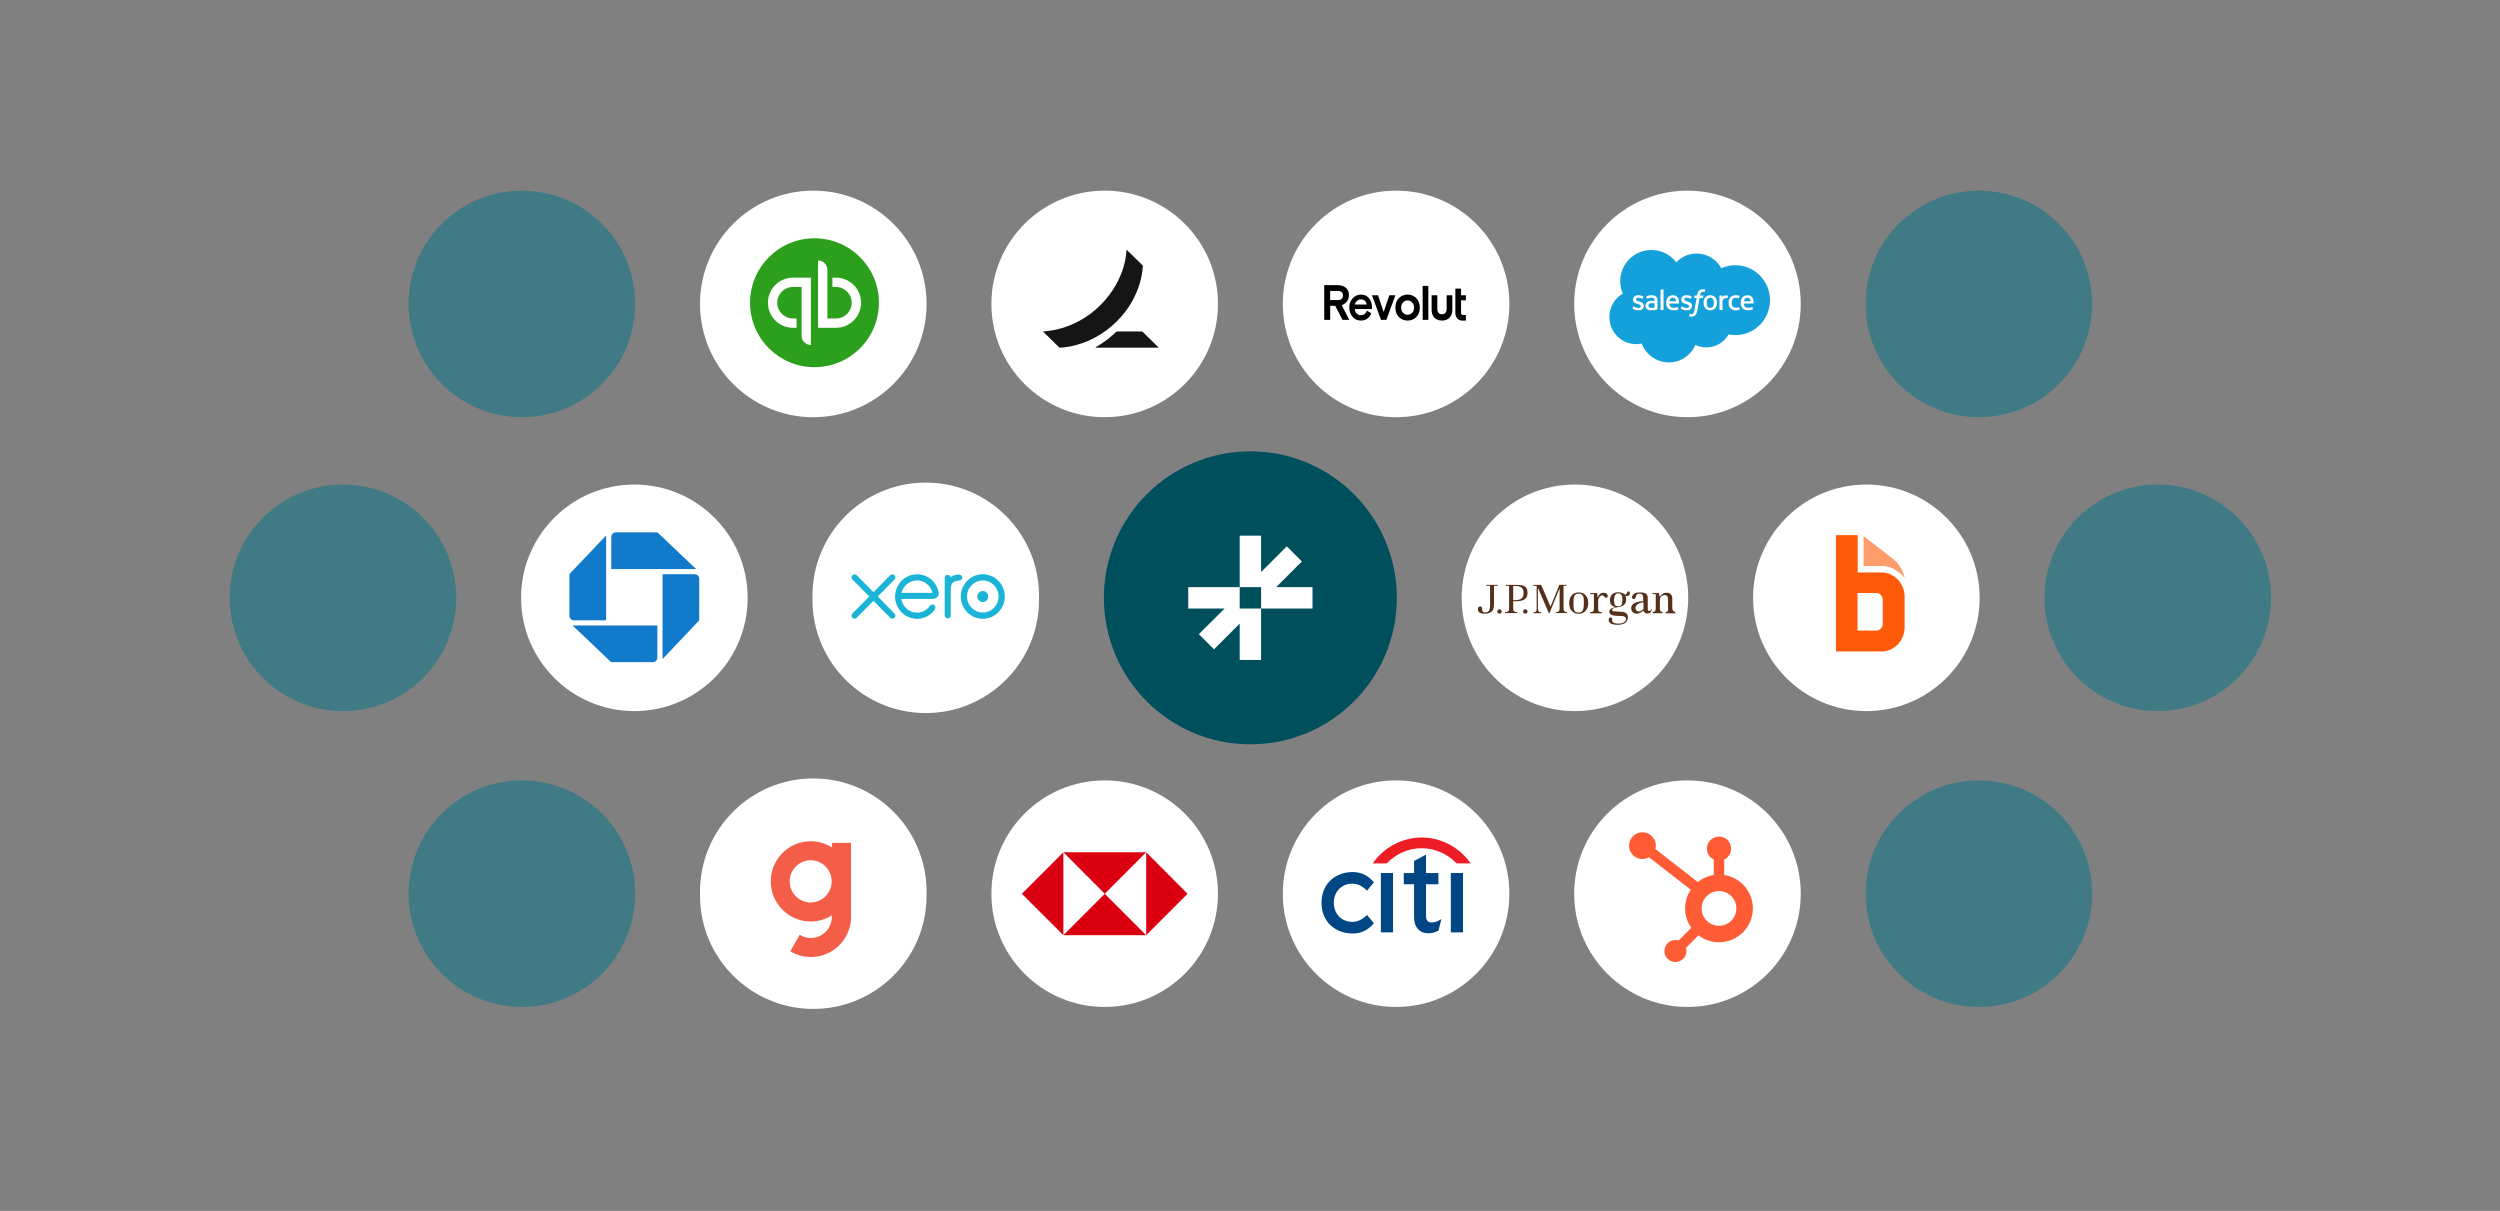 <svg width="640" height="310" viewBox="0 0 640 310" fill="none" xmlns="http://www.w3.org/2000/svg">
<rect x="0" y="0" width="640" height="310" fill="#808080" stroke="none"/>
<path d="M104.602 77.805C104.602 61.788 117.585 48.805 133.602 48.805V48.805C149.618 48.805 162.602 61.788 162.602 77.805V77.805C162.602 93.821 149.618 106.805 133.602 106.805V106.805C117.585 106.805 104.602 93.821 104.602 77.805V77.805Z" fill="#407B85"/>
<path d="M179.203 77.805C179.203 61.788 192.187 48.805 208.203 48.805V48.805C224.219 48.805 237.203 61.788 237.203 77.805V77.805C237.203 93.821 224.219 106.805 208.203 106.805V106.805C192.187 106.805 179.203 93.821 179.203 77.805V77.805Z" fill="white"/>
<path fill-rule="evenodd" clip-rule="evenodd" d="M225.008 77.5C225.008 86.611 217.618 94 208.508 94C199.392 94 192.008 86.611 192.008 77.5C192.008 68.389 199.397 61 208.508 61C217.618 61 225.008 68.389 225.008 77.5ZM196.588 77.5C196.588 73.955 199.462 71.081 203.007 71.081H207.591V88.316C206.278 88.316 205.211 87.249 205.211 85.935V73.467H203.007C200.781 73.467 198.974 75.275 198.974 77.5C198.974 79.725 200.781 81.532 203.007 81.532H203.924V83.913H203.007C199.457 83.913 196.588 81.044 196.588 77.5ZM220.429 77.5C220.429 81.039 217.555 83.913 214.01 83.913H209.425V66.684C210.739 66.684 211.806 67.751 211.806 69.065V81.532H214.01C216.236 81.532 218.043 79.725 218.043 77.5C218.043 75.275 216.236 73.467 214.01 73.467H213.093V71.087H214.01C217.56 71.087 220.429 73.961 220.429 77.5Z" fill="#2CA01C"/>
<path d="M253.797 77.805C253.797 61.788 266.781 48.805 282.797 48.805V48.805C298.813 48.805 311.797 61.788 311.797 77.805V77.805C311.797 93.821 298.813 106.805 282.797 106.805V106.805C266.781 106.805 253.797 93.821 253.797 77.805V77.805Z" fill="white"/>
<path d="M296.534 88.886V88.998L280.491 89.002V88.886C282.805 87.579 284.401 86.25 285.839 84.858H292.426L296.534 88.886ZM292.559 67.991L288.493 64.004H288.374C288.374 64.004 288.442 71.438 281.615 78.198C274.934 84.815 267.078 84.829 267.078 84.829V84.945L271.221 89.004C271.221 89.004 278.963 89.08 285.802 82.372C292.617 75.685 292.559 67.991 292.559 67.991Z" fill="#151515"/>
<path d="M328.398 77.805C328.398 61.788 341.382 48.805 357.398 48.805V48.805C373.415 48.805 386.398 61.788 386.398 77.805V77.805C386.398 93.821 373.415 106.805 357.398 106.805V106.805C341.382 106.805 328.398 93.821 328.398 77.805V77.805Z" fill="white"/>
<path d="M362.537 76.302C361.926 75.705 361.187 75.413 360.334 75.413C359.492 75.413 358.754 75.705 358.142 76.302C357.53 76.886 357.219 77.699 357.219 78.741C357.219 79.782 357.53 80.594 358.142 81.191C358.753 81.775 359.492 82.068 360.334 82.068C361.187 82.068 361.926 81.775 362.537 81.191C363.16 80.594 363.471 79.782 363.471 78.741C363.471 77.699 363.16 76.886 362.537 76.302ZM359.181 80.074C358.858 79.731 358.696 79.286 358.696 78.74C358.696 78.194 358.857 77.75 359.181 77.419C359.331 77.255 359.511 77.125 359.709 77.037C359.907 76.95 360.12 76.907 360.334 76.912C360.549 76.907 360.764 76.95 360.964 77.037C361.164 77.124 361.346 77.254 361.498 77.419C361.832 77.75 361.995 78.194 361.995 78.74C361.995 79.287 361.834 79.731 361.498 80.074C361.176 80.404 360.783 80.569 360.334 80.569C360.121 80.573 359.909 80.531 359.711 80.446C359.513 80.361 359.333 80.234 359.181 80.074ZM365.653 81.89V73.175H364.199V81.89H365.653ZM370.344 75.591V79.068C370.344 79.906 369.933 80.461 369.15 80.461C368.353 80.461 367.953 79.906 367.953 79.068V75.591H366.497V79.335C366.497 80.785 367.327 82.067 369.15 82.067H369.161C370.972 82.067 371.801 80.757 371.801 79.335V75.591H370.344ZM355.673 75.591L354.219 79.858L352.766 75.591H351.22L353.539 81.89H354.901L357.22 75.591H355.673ZM351.227 78.562C351.227 77.648 350.962 76.899 350.443 76.302C349.923 75.705 349.255 75.413 348.436 75.413C347.594 75.413 346.878 75.731 346.29 76.353C345.713 76.975 345.425 77.762 345.425 78.74C345.425 79.718 345.714 80.518 346.279 81.14C346.856 81.763 347.548 82.067 348.367 82.067C349.625 82.067 350.513 81.458 351.054 80.226L349.97 79.54C349.613 80.314 349.093 80.695 348.39 80.695C347.525 80.695 346.914 80.086 346.821 79.121H351.227V78.562L351.227 78.562ZM348.389 76.632C349.208 76.632 349.751 77.14 349.889 77.953H346.82C347.04 77.204 347.639 76.632 348.389 76.632H348.389ZM345.425 81.89L343.475 78.131C344.708 77.636 345.32 76.772 345.32 75.515C345.321 73.978 344.213 73 342.448 73H339V81.89H340.523V78.283H341.815L343.683 81.89L345.425 81.89ZM342.448 74.473C343.348 74.473 343.798 74.867 343.798 75.641C343.798 76.416 343.348 76.809 342.448 76.809H340.523V74.473H342.448ZM374.265 82.067C373.33 82.067 372.571 81.232 372.571 80.201V73.889H374.025V75.593H375.271V76.888H374.025V80.098C374.025 80.4 374.247 80.645 374.522 80.645H375.271V82.067H374.265Z" fill="black"/>
<path d="M402.992 77.805C402.992 61.788 415.976 48.805 431.992 48.805V48.805C448.008 48.805 460.992 61.788 460.992 77.805V77.805C460.992 93.821 448.008 106.805 431.992 106.805V106.805C415.976 106.805 402.992 93.821 402.992 77.805V77.805Z" fill="white"/>
<path d="M447.999 76.557C448.098 76.706 448.138 76.904 448.156 77.12H446.456C446.488 76.895 446.551 76.706 446.65 76.557C446.794 76.337 447.018 76.211 447.329 76.211C447.639 76.211 447.851 76.337 447.999 76.557ZM438.738 77.511C438.738 77.92 438.662 78.244 438.509 78.469C438.361 78.694 438.136 78.806 437.825 78.806C437.515 78.806 437.29 78.694 437.142 78.469C436.993 78.244 436.921 77.92 436.921 77.511C436.921 77.102 436.993 76.782 437.142 76.557C437.29 76.337 437.511 76.229 437.825 76.229C438.14 76.229 438.365 76.337 438.513 76.557C438.662 76.782 438.738 77.106 438.738 77.511ZM438.738 77.511C438.738 77.92 438.662 78.244 438.509 78.469C438.361 78.694 438.136 78.806 437.825 78.806C437.515 78.806 437.29 78.694 437.142 78.469C436.993 78.244 436.921 77.92 436.921 77.511C436.921 77.102 436.993 76.782 437.142 76.557C437.29 76.337 437.511 76.229 437.825 76.229C438.14 76.229 438.365 76.337 438.513 76.557C438.662 76.782 438.738 77.106 438.738 77.511ZM429.068 77.12H427.364C427.4 76.895 427.463 76.706 427.557 76.557C427.706 76.337 427.926 76.211 428.241 76.211C428.556 76.211 428.758 76.337 428.907 76.557C429.006 76.706 429.05 76.904 429.068 77.12ZM438.738 77.511C438.738 77.92 438.662 78.244 438.509 78.469C438.361 78.694 438.136 78.806 437.825 78.806C437.515 78.806 437.29 78.694 437.142 78.469C436.993 78.244 436.921 77.92 436.921 77.511C436.921 77.102 436.993 76.782 437.142 76.557C437.29 76.337 437.511 76.229 437.825 76.229C438.14 76.229 438.365 76.337 438.513 76.557C438.662 76.782 438.738 77.106 438.738 77.511ZM438.738 77.511C438.738 77.92 438.662 78.244 438.509 78.469C438.361 78.694 438.136 78.806 437.825 78.806C437.515 78.806 437.29 78.694 437.142 78.469C436.993 78.244 436.921 77.92 436.921 77.511C436.921 77.102 436.993 76.782 437.142 76.557C437.29 76.337 437.511 76.229 437.825 76.229C438.14 76.229 438.365 76.337 438.513 76.557C438.662 76.782 438.738 77.106 438.738 77.511ZM429.068 77.12H427.364C427.4 76.895 427.463 76.706 427.557 76.557C427.706 76.337 427.926 76.211 428.241 76.211C428.556 76.211 428.758 76.337 428.907 76.557C429.006 76.706 429.05 76.904 429.068 77.12ZM423.554 77.65V78.734C423.554 78.734 423.253 78.802 422.911 78.82C422.425 78.851 422.214 78.68 422.214 78.68C422.12 78.608 422.106 78.59 422.075 78.541C422.03 78.469 422.003 78.365 422.003 78.231C422.003 78.019 422.075 77.871 422.219 77.767C422.219 77.767 422.421 77.592 422.907 77.596C423.249 77.601 423.554 77.65 423.554 77.65ZM429.068 77.12H427.364C427.4 76.895 427.463 76.706 427.557 76.557C427.706 76.337 427.926 76.211 428.241 76.211C428.556 76.211 428.758 76.337 428.907 76.557C429.006 76.706 429.05 76.904 429.068 77.12ZM438.738 77.511C438.738 77.92 438.662 78.244 438.509 78.469C438.361 78.694 438.136 78.806 437.825 78.806C437.515 78.806 437.29 78.694 437.142 78.469C436.993 78.244 436.921 77.92 436.921 77.511C436.921 77.102 436.993 76.782 437.142 76.557C437.29 76.337 437.511 76.229 437.825 76.229C438.14 76.229 438.365 76.337 438.513 76.557C438.662 76.782 438.738 77.106 438.738 77.511ZM438.738 77.511C438.738 77.92 438.662 78.244 438.509 78.469C438.361 78.694 438.136 78.806 437.825 78.806C437.515 78.806 437.29 78.694 437.142 78.469C436.993 78.244 436.921 77.92 436.921 77.511C436.921 77.102 436.993 76.782 437.142 76.557C437.29 76.337 437.511 76.229 437.825 76.229C438.14 76.229 438.365 76.337 438.513 76.557C438.662 76.782 438.738 77.106 438.738 77.511ZM429.068 77.12H427.364C427.4 76.895 427.463 76.706 427.557 76.557C427.706 76.337 427.926 76.211 428.241 76.211C428.556 76.211 428.758 76.337 428.907 76.557C429.006 76.706 429.05 76.904 429.068 77.12ZM423.554 77.65V78.734C423.554 78.734 423.253 78.802 422.911 78.82C422.425 78.851 422.214 78.68 422.214 78.68C422.12 78.608 422.106 78.59 422.075 78.541C422.03 78.469 422.003 78.365 422.003 78.231C422.003 78.019 422.075 77.871 422.219 77.767C422.219 77.767 422.421 77.592 422.907 77.596C423.249 77.601 423.554 77.65 423.554 77.65ZM453.122 76.845C453.122 81.784 449.155 85.787 444.257 85.787C443.659 85.787 443.079 85.728 442.512 85.611C441.401 87.594 439.283 88.93 436.854 88.93C435.837 88.93 434.875 88.697 434.02 88.278C432.896 90.927 430.269 92.785 427.215 92.785C424.162 92.785 421.315 90.77 420.276 87.945C419.812 88.044 419.34 88.094 418.863 88.094C415.072 88.094 412 84.986 412 81.158C411.996 78.685 413.3 76.4 415.432 75.15C415 74.147 414.775 73.067 414.775 71.979C414.775 67.571 418.351 64 422.763 64C425.255 63.995 427.602 65.16 429.113 67.139C430.44 65.759 432.284 64.9 434.331 64.9C437.043 64.9 439.413 66.415 440.672 68.659C441.801 68.156 443.025 67.9 444.257 67.9C449.155 67.9 453.122 71.902 453.122 76.845ZM420.806 78.266C420.806 77.596 420.213 77.353 419.659 77.178L419.587 77.156C419.169 77.021 418.809 76.904 418.809 76.629V76.611C418.809 76.377 419.021 76.202 419.349 76.202C419.722 76.211 420.087 76.305 420.42 76.476C420.42 76.476 420.501 76.53 420.532 76.449L420.703 75.991C420.716 75.946 420.689 75.914 420.662 75.896C420.343 75.703 419.907 75.568 419.453 75.568H419.367C418.598 75.572 418.058 76.036 418.058 76.706V76.719C418.058 77.425 418.652 77.655 419.21 77.812L419.3 77.839C419.704 77.965 420.055 78.073 420.055 78.356V78.37C420.055 78.635 419.826 78.829 419.462 78.829C419.318 78.829 418.863 78.829 418.373 78.514C418.315 78.478 418.279 78.455 418.234 78.428C418.211 78.41 418.148 78.388 418.121 78.464L417.955 78.928C417.932 78.995 417.964 79.009 417.973 79.022C418.049 79.076 418.13 79.117 418.207 79.162C418.63 79.386 419.025 79.449 419.439 79.449C420.28 79.449 420.806 79 420.806 78.28V78.266ZM424.314 76.958C424.314 76.481 424.184 76.126 423.932 75.905C423.685 75.689 423.316 75.577 422.839 75.577C422.623 75.581 422.412 75.599 422.201 75.635C422.201 75.635 421.679 75.739 421.468 75.905C421.468 75.905 421.418 75.937 421.445 76L421.616 76.454C421.634 76.512 421.692 76.49 421.692 76.49C421.692 76.49 421.71 76.485 421.733 76.472C422.174 76.234 422.731 76.229 422.772 76.229C423.028 76.229 423.226 76.283 423.361 76.386C423.487 76.485 423.554 76.634 423.554 76.953V77.052C423.352 77.025 423.163 77.007 423.163 77.007C423.064 76.998 422.938 76.998 422.79 76.998C422.587 76.998 422.39 77.021 422.201 77.07C422.025 77.12 421.854 77.196 421.706 77.304C421.557 77.407 421.445 77.538 421.36 77.695C421.274 77.853 421.229 78.037 421.229 78.244C421.229 78.451 421.27 78.64 421.342 78.788C421.414 78.937 421.517 79.067 421.652 79.162C421.796 79.265 421.962 79.337 422.138 79.373C422.322 79.413 422.538 79.436 422.767 79.436C423.01 79.436 423.253 79.418 423.491 79.377C423.725 79.337 424.013 79.278 424.094 79.26C424.171 79.243 424.261 79.216 424.261 79.216C424.319 79.202 424.314 79.139 424.314 79.139V76.958ZM425.862 74.196C425.862 74.16 425.835 74.124 425.794 74.124H425.16C425.12 74.124 425.093 74.16 425.093 74.196V79.287C425.093 79.328 425.12 79.359 425.16 79.359H425.79C425.83 79.359 425.862 79.328 425.862 79.287V74.196ZM429.734 76.625C429.676 76.395 429.527 76.171 429.433 76.063C429.28 75.901 429.127 75.784 428.979 75.721C428.763 75.626 428.529 75.581 428.295 75.581C427.998 75.581 427.728 75.631 427.508 75.734C427.296 75.833 427.108 75.973 426.959 76.153C426.811 76.337 426.703 76.548 426.635 76.773C426.568 77.007 426.532 77.263 426.532 77.533C426.532 77.803 426.568 78.046 426.64 78.293C426.707 78.518 426.829 78.725 426.986 78.901C427.152 79.076 427.359 79.211 427.584 79.296C427.827 79.391 428.115 79.436 428.452 79.436C429.14 79.436 429.5 79.278 429.653 79.198C429.68 79.184 429.703 79.157 429.671 79.085L429.518 78.649C429.491 78.581 429.428 78.608 429.428 78.608C429.257 78.671 429.015 78.784 428.448 78.784C428.079 78.784 427.805 78.671 427.634 78.5C427.458 78.329 427.368 78.073 427.355 77.709H429.739C429.739 77.709 429.802 77.709 429.806 77.65C429.806 77.623 429.887 77.16 429.734 76.625ZM431.79 79.449C432.631 79.449 433.157 79 433.157 78.28V78.266C433.157 77.596 432.563 77.353 432.01 77.178L431.938 77.156C431.52 77.021 431.16 76.904 431.16 76.629V76.611C431.16 76.377 431.367 76.202 431.695 76.202C432.068 76.211 432.437 76.305 432.77 76.476C432.77 76.476 432.851 76.53 432.882 76.449C432.896 76.409 433.035 76.031 433.053 75.991C433.067 75.946 433.04 75.914 433.013 75.896C432.694 75.703 432.253 75.568 431.803 75.568H431.718C430.944 75.572 430.404 76.036 430.404 76.706V76.719C430.404 77.425 431.002 77.655 431.556 77.812L431.646 77.839C432.055 77.965 432.401 78.073 432.401 78.356V78.37C432.401 78.635 432.176 78.829 431.808 78.829C431.668 78.829 431.214 78.829 430.724 78.514C430.661 78.478 430.629 78.455 430.584 78.428C430.566 78.419 430.499 78.388 430.472 78.464L430.305 78.928C430.278 78.995 430.314 79.009 430.323 79.022C430.4 79.076 430.481 79.117 430.557 79.162C430.975 79.386 431.371 79.449 431.79 79.449ZM436.04 75.73C436.049 75.685 436.026 75.653 435.963 75.653H435.199C435.199 75.653 435.239 75.37 435.325 75.118C435.361 75.019 435.419 74.934 435.496 74.862C435.55 74.808 435.617 74.763 435.693 74.74C435.77 74.713 435.855 74.7 435.95 74.7C436.058 74.704 436.166 74.718 436.269 74.749C436.346 74.776 436.355 74.749 436.368 74.713L436.553 74.214C436.571 74.16 436.526 74.138 436.508 74.133C436.431 74.106 436.364 74.093 436.274 74.075C436.179 74.057 436.071 74.052 435.95 74.052C435.518 74.052 435.181 74.174 434.938 74.412C434.704 74.65 434.542 75.015 434.461 75.491L434.43 75.653H433.89C433.89 75.653 433.822 75.653 433.809 75.725L433.724 76.22C433.715 76.265 433.737 76.296 433.8 76.296H434.326L433.791 79.278C433.751 79.521 433.701 79.719 433.652 79.868C433.598 80.016 433.544 80.124 433.481 80.205C433.422 80.286 433.364 80.344 433.265 80.376C433.184 80.403 433.089 80.416 432.986 80.416C432.927 80.416 432.851 80.403 432.793 80.394C432.739 80.38 432.707 80.371 432.667 80.353C432.667 80.353 432.604 80.331 432.577 80.389C432.559 80.443 432.419 80.826 432.401 80.875C432.383 80.925 432.41 80.96 432.437 80.969C432.509 80.996 432.581 81.019 432.658 81.032C432.788 81.064 432.9 81.069 433.004 81.069C433.224 81.069 433.427 81.037 433.589 80.974C433.76 80.911 433.912 80.808 434.029 80.668C434.169 80.515 434.259 80.353 434.34 80.138C434.434 79.877 434.506 79.607 434.551 79.337L435.086 76.296H435.873C435.873 76.296 435.936 76.292 435.95 76.229L436.04 75.73ZM439.543 77.511C439.543 77.241 439.512 76.989 439.44 76.755C439.373 76.521 439.265 76.314 439.121 76.144C438.977 75.973 438.797 75.833 438.581 75.734C438.365 75.631 438.113 75.581 437.825 75.581C437.538 75.581 437.286 75.631 437.07 75.734C436.863 75.829 436.674 75.968 436.53 76.144C436.386 76.314 436.278 76.521 436.211 76.755C436.139 76.989 436.107 77.241 436.107 77.511C436.107 77.767 436.139 78.024 436.211 78.266C436.274 78.491 436.382 78.698 436.53 78.878C436.678 79.054 436.863 79.193 437.07 79.287C437.286 79.386 437.542 79.436 437.825 79.436C438.109 79.436 438.365 79.386 438.581 79.287C438.788 79.193 438.972 79.054 439.121 78.878C439.269 78.698 439.377 78.491 439.44 78.266C439.512 78.037 439.543 77.781 439.543 77.511ZM442.35 75.694C442.309 75.676 442.107 75.635 441.954 75.626C441.653 75.608 441.486 75.658 441.338 75.725C441.19 75.793 441.028 75.901 440.933 76.022V75.73C440.933 75.689 440.906 75.658 440.866 75.658H440.254C440.214 75.658 440.187 75.689 440.187 75.73V79.287C440.187 79.328 440.218 79.359 440.259 79.359H440.884C440.924 79.359 440.956 79.323 440.956 79.287V77.511C440.956 77.272 440.983 77.034 441.037 76.886C441.086 76.737 441.158 76.616 441.244 76.535C441.329 76.454 441.428 76.391 441.54 76.355C441.648 76.323 441.774 76.31 441.86 76.31C441.986 76.31 442.121 76.341 442.121 76.341C442.166 76.35 442.193 76.319 442.206 76.278C442.251 76.171 442.363 75.842 442.386 75.779C442.399 75.743 442.386 75.707 442.35 75.694ZM445.395 79.171L445.224 78.694C445.201 78.626 445.134 78.653 445.134 78.653C445.031 78.694 444.923 78.725 444.806 78.748C444.689 78.766 444.558 78.775 444.419 78.775C444.082 78.775 443.807 78.671 443.614 78.473C443.42 78.271 443.312 77.947 443.312 77.511C443.312 77.111 443.411 76.809 443.582 76.58C443.753 76.355 444.014 76.238 444.365 76.238C444.653 76.238 444.878 76.269 445.107 76.346C445.107 76.346 445.161 76.368 445.188 76.296C445.251 76.126 445.296 76.004 445.363 75.815C445.381 75.761 445.336 75.739 445.318 75.734C445.228 75.698 445.013 75.64 444.851 75.613C444.698 75.59 444.522 75.577 444.32 75.577C444.028 75.577 443.762 75.631 443.537 75.73C443.321 75.824 443.128 75.964 442.971 76.139C442.818 76.31 442.705 76.517 442.629 76.751C442.552 76.985 442.512 77.241 442.512 77.511C442.512 78.096 442.669 78.563 442.98 78.91C443.29 79.256 443.758 79.436 444.369 79.436C444.729 79.436 445.103 79.359 445.368 79.256C445.368 79.256 445.417 79.229 445.395 79.171ZM448.827 76.625C448.768 76.395 448.62 76.171 448.521 76.063C448.368 75.901 448.219 75.784 448.066 75.721C447.873 75.635 447.639 75.581 447.387 75.581C447.09 75.581 446.816 75.631 446.6 75.734C446.389 75.833 446.2 75.973 446.051 76.153C445.908 76.328 445.795 76.535 445.728 76.773C445.656 77.007 445.624 77.263 445.624 77.533C445.62 77.79 445.656 78.046 445.732 78.293C445.8 78.518 445.917 78.725 446.078 78.901C446.245 79.076 446.447 79.211 446.677 79.296C446.915 79.391 447.207 79.436 447.54 79.436C448.228 79.436 448.593 79.278 448.741 79.198C448.768 79.184 448.795 79.157 448.764 79.085L448.606 78.649C448.579 78.581 448.516 78.608 448.516 78.608C448.345 78.671 448.102 78.784 447.536 78.784C447.167 78.784 446.893 78.671 446.722 78.5C446.546 78.329 446.461 78.073 446.443 77.709H448.827C448.827 77.709 448.889 77.709 448.898 77.65C448.898 77.623 448.979 77.16 448.827 76.625ZM438.513 76.557C438.662 76.782 438.738 77.106 438.738 77.511C438.738 77.916 438.662 78.244 438.509 78.469C438.361 78.694 438.136 78.806 437.825 78.806C437.515 78.806 437.29 78.694 437.142 78.469C436.993 78.244 436.921 77.92 436.921 77.511C436.921 77.102 436.993 76.782 437.142 76.557C437.29 76.337 437.511 76.229 437.825 76.229C438.14 76.229 438.365 76.337 438.513 76.557ZM428.907 76.557C429.006 76.706 429.05 76.904 429.068 77.12H427.364C427.4 76.895 427.463 76.706 427.557 76.557C427.706 76.337 427.926 76.211 428.241 76.211C428.556 76.211 428.758 76.337 428.907 76.557ZM422.907 77.596C423.249 77.601 423.554 77.65 423.554 77.65V78.734C423.554 78.734 423.253 78.802 422.911 78.82C422.425 78.851 422.214 78.68 422.214 78.68C422.12 78.608 422.106 78.59 422.075 78.541C422.03 78.469 422.003 78.365 422.003 78.231C422.003 78.019 422.075 77.871 422.219 77.767C422.219 77.767 422.421 77.592 422.907 77.596ZM429.068 77.12H427.364C427.4 76.895 427.463 76.706 427.557 76.557C427.706 76.337 427.926 76.211 428.241 76.211C428.556 76.211 428.758 76.337 428.907 76.557C429.006 76.706 429.05 76.904 429.068 77.12ZM438.738 77.511C438.738 77.92 438.662 78.244 438.509 78.469C438.361 78.694 438.136 78.806 437.825 78.806C437.515 78.806 437.29 78.694 437.142 78.469C436.993 78.244 436.921 77.92 436.921 77.511C436.921 77.102 436.993 76.782 437.142 76.557C437.29 76.337 437.511 76.229 437.825 76.229C438.14 76.229 438.365 76.337 438.513 76.557C438.662 76.782 438.738 77.106 438.738 77.511ZM438.738 77.511C438.738 77.92 438.662 78.244 438.509 78.469C438.361 78.694 438.136 78.806 437.825 78.806C437.515 78.806 437.29 78.694 437.142 78.469C436.993 78.244 436.921 77.92 436.921 77.511C436.921 77.102 436.993 76.782 437.142 76.557C437.29 76.337 437.511 76.229 437.825 76.229C438.14 76.229 438.365 76.337 438.513 76.557C438.662 76.782 438.738 77.106 438.738 77.511ZM429.068 77.12H427.364C427.4 76.895 427.463 76.706 427.557 76.557C427.706 76.337 427.926 76.211 428.241 76.211C428.556 76.211 428.758 76.337 428.907 76.557C429.006 76.706 429.05 76.904 429.068 77.12ZM438.738 77.511C438.738 77.92 438.662 78.244 438.509 78.469C438.361 78.694 438.136 78.806 437.825 78.806C437.515 78.806 437.29 78.694 437.142 78.469C436.993 78.244 436.921 77.92 436.921 77.511C436.921 77.102 436.993 76.782 437.142 76.557C437.29 76.337 437.511 76.229 437.825 76.229C438.14 76.229 438.365 76.337 438.513 76.557C438.662 76.782 438.738 77.106 438.738 77.511ZM438.738 77.511C438.738 77.92 438.662 78.244 438.509 78.469C438.361 78.694 438.136 78.806 437.825 78.806C437.515 78.806 437.29 78.694 437.142 78.469C436.993 78.244 436.921 77.92 436.921 77.511C436.921 77.102 436.993 76.782 437.142 76.557C437.29 76.337 437.511 76.229 437.825 76.229C438.14 76.229 438.365 76.337 438.513 76.557C438.662 76.782 438.738 77.106 438.738 77.511ZM438.738 77.511C438.738 77.92 438.662 78.244 438.509 78.469C438.361 78.694 438.136 78.806 437.825 78.806C437.515 78.806 437.29 78.694 437.142 78.469C436.993 78.244 436.921 77.92 436.921 77.511C436.921 77.102 436.993 76.782 437.142 76.557C437.29 76.337 437.511 76.229 437.825 76.229C438.14 76.229 438.365 76.337 438.513 76.557C438.662 76.782 438.738 77.106 438.738 77.511ZM438.738 77.511C438.738 77.92 438.662 78.244 438.509 78.469C438.361 78.694 438.136 78.806 437.825 78.806C437.515 78.806 437.29 78.694 437.142 78.469C436.993 78.244 436.921 77.92 436.921 77.511C436.921 77.102 436.993 76.782 437.142 76.557C437.29 76.337 437.511 76.229 437.825 76.229C438.14 76.229 438.365 76.337 438.513 76.557C438.662 76.782 438.738 77.106 438.738 77.511Z" fill="#13A0DB"/>
<path d="M477.594 77.805C477.594 61.788 490.577 48.805 506.594 48.805V48.805C522.61 48.805 535.594 61.788 535.594 77.805V77.805C535.594 93.821 522.61 106.805 506.594 106.805V106.805C490.577 106.805 477.594 93.821 477.594 77.805V77.805Z" fill="#407B85"/>
<path d="M58.797 153.043C58.797 137.027 71.781 124.043 87.797 124.043V124.043C103.813 124.043 116.797 137.027 116.797 153.043V153.043C116.797 169.059 103.813 182.043 87.797 182.043V182.043C71.781 182.043 58.797 169.059 58.797 153.043V153.043Z" fill="#407B85"/>
<path d="M133.398 153.043C133.398 137.027 146.382 124.043 162.398 124.043V124.043C178.415 124.043 191.398 137.027 191.398 153.043V153.043C191.398 169.059 178.415 182.043 162.398 182.043V182.043C146.382 182.043 133.398 169.059 133.398 153.043V153.043Z" fill="white"/>
<g clip-path="url(#clip0_1798_46076)">
<path d="M157.658 136.285C157.009 136.285 156.484 136.81 156.484 137.458V145.681H178.207L168.315 136.286L157.658 136.285Z" fill="#117ACA"/>
<path d="M179.004 148.168C179.004 147.519 178.483 146.996 177.831 146.996H169.609V168.72L179 158.823L179.004 148.168Z" fill="#117ACA"/>
<path d="M167.114 169.509C167.761 169.509 168.286 168.983 168.286 168.334V160.113H146.562L156.457 169.507L167.114 169.509Z" fill="#117ACA"/>
<path d="M145.773 157.623C145.773 158.271 146.299 158.799 146.948 158.799H155.168V137.074L145.775 146.968L145.773 157.623Z" fill="#117ACA"/>
</g>
<path d="M207.992 152.543C207.992 136.527 220.976 123.543 236.992 123.543V123.543C253.008 123.543 265.992 136.527 265.992 152.543V153.543C265.992 169.559 253.008 182.543 236.992 182.543V182.543C220.976 182.543 207.992 169.559 207.992 153.543V152.543Z" fill="white"/>
<path d="M224.704 152.708L228.993 148.353C229.135 148.206 229.215 148.012 229.215 147.806C229.215 147.376 228.87 147.028 228.446 147.028C228.239 147.028 228.046 147.11 227.9 147.259L223.615 151.597L219.311 147.253C219.165 147.108 218.973 147.028 218.768 147.028C218.345 147.028 218 147.376 218 147.805C218 148.015 218.083 148.211 218.231 148.359L222.519 152.701L218.233 157.05C218.082 157.201 218 157.397 218 157.608C218 158.037 218.345 158.385 218.768 158.385C218.973 158.385 219.166 158.305 219.311 158.158L223.608 153.812L227.889 158.142C228.041 158.301 228.237 158.386 228.446 158.386C228.87 158.386 229.214 158.037 229.214 157.608C229.214 157.4 229.135 157.206 228.991 157.059L224.704 152.708Z" fill="#1AB4D7"/>
<path d="M250.2 152.707C250.2 153.487 250.826 154.121 251.597 154.121C252.366 154.121 252.992 153.487 252.992 152.707C252.992 151.927 252.366 151.292 251.597 151.292C250.826 151.292 250.2 151.927 250.2 152.707Z" fill="#1AB4D7"/>
<path d="M247.554 152.707C247.554 150.449 249.367 148.611 251.597 148.611C253.826 148.611 255.641 150.449 255.641 152.707C255.641 154.965 253.826 156.802 251.597 156.802C249.367 156.802 247.554 154.965 247.554 152.707ZM245.963 152.707C245.963 155.853 248.49 158.413 251.597 158.413C254.704 158.413 257.233 155.853 257.233 152.707C257.233 149.56 254.704 147 251.597 147C248.49 147 245.963 149.56 245.963 152.707Z" fill="#1AB4D7"/>
<path d="M245.562 147.098L245.325 147.097C244.615 147.097 243.931 147.324 243.359 147.77C243.284 147.421 242.976 147.158 242.609 147.158C242.186 147.158 241.848 147.501 241.847 147.93L241.849 157.541C241.85 157.969 242.195 158.317 242.618 158.317C243.04 158.317 243.385 157.969 243.386 157.54C243.386 157.539 243.386 151.63 243.386 151.63C243.386 149.661 243.564 148.865 245.23 148.654C245.384 148.635 245.552 148.638 245.552 148.638C246.008 148.622 246.332 148.305 246.332 147.876C246.332 147.447 245.986 147.098 245.562 147.098Z" fill="#1AB4D7"/>
<path d="M230.808 151.767C230.808 151.746 230.809 151.724 230.81 151.702C231.256 149.916 232.853 148.594 234.756 148.594C236.681 148.594 238.293 149.948 238.716 151.767H230.808ZM240.289 151.62C239.958 150.033 239.1 148.728 237.793 147.891C235.882 146.662 233.36 146.73 231.514 148.059C230.009 149.144 229.14 150.918 229.14 152.746C229.14 153.204 229.195 153.666 229.308 154.122C229.877 156.386 231.799 158.101 234.09 158.385C234.77 158.468 235.432 158.428 236.118 158.248C236.707 158.103 237.277 157.861 237.802 157.521C238.347 157.166 238.802 156.698 239.243 156.138C239.252 156.127 239.261 156.118 239.27 156.107C239.576 155.723 239.519 155.176 239.183 154.915C238.899 154.695 238.423 154.606 238.048 155.092C237.968 155.208 237.878 155.328 237.779 155.447C237.481 155.781 237.111 156.104 236.668 156.354C236.105 156.659 235.462 156.834 234.779 156.837C232.544 156.812 231.348 155.232 230.923 154.104C230.849 153.894 230.791 153.675 230.751 153.45C230.746 153.408 230.742 153.367 230.741 153.33C231.203 153.33 238.761 153.329 238.761 153.329C239.861 153.305 240.453 152.519 240.289 151.62Z" fill="#1AB4D7"/>
<path d="M282.594 153.043C282.594 132.332 299.383 115.543 320.094 115.543V115.543C340.804 115.543 357.594 132.332 357.594 153.043V153.043C357.594 173.754 340.804 190.543 320.094 190.543V190.543C299.383 190.543 282.594 173.754 282.594 153.043V153.043Z" fill="#004F5C"/>
<path d="M326.7 150.313L333.279 143.735L329.419 139.856L322.84 146.435V137.137H317.364V150.313H304.188V155.79H313.485L306.907 162.349L310.785 166.228L317.364 159.649V168.947H322.84V155.79H317.364V150.313H322.84V155.79H335.998V150.313H326.7Z" fill="white"/>
<path d="M374.188 153.043C374.188 137.027 387.171 124.043 403.188 124.043V124.043C419.204 124.043 432.188 137.027 432.188 153.043V153.043C432.188 169.059 419.204 182.043 403.188 182.043V182.043C387.171 182.043 374.188 169.059 374.188 153.043V153.043Z" fill="white"/>
<path d="M383.468 149.727H380.486V149.968H381.453V154.884C381.453 156.374 381.05 156.777 380.124 156.777C379.56 156.777 379.439 156.334 379.439 156.132C379.439 155.609 379.399 155.246 378.915 155.246C378.432 155.246 378.352 155.73 378.352 155.891C378.352 156.576 378.674 157.099 380.003 157.099C381.615 157.099 382.46 156.576 382.46 154.763V149.968H383.427V149.727H383.468ZM383.871 155.971C383.71 155.971 383.548 156.012 383.468 156.132C383.347 156.253 383.306 156.374 383.306 156.535C383.306 156.696 383.347 156.817 383.468 156.939C383.589 157.059 383.71 157.099 383.871 157.099C384.032 157.099 384.153 157.059 384.274 156.939C384.394 156.818 384.435 156.696 384.435 156.535C384.435 156.374 384.394 156.253 384.274 156.132C384.153 156.011 384.032 155.971 383.87 155.971H383.871ZM390.478 155.971C390.316 155.971 390.195 156.012 390.075 156.132C389.954 156.253 389.914 156.374 389.914 156.535C389.914 156.696 389.954 156.817 390.075 156.939C390.195 157.059 390.316 157.099 390.478 157.099C390.639 157.099 390.8 157.059 390.881 156.939C391.001 156.817 391.042 156.696 391.042 156.535C391.042 156.374 391.001 156.253 390.88 156.132C390.759 156.011 390.639 155.971 390.477 155.971H390.478ZM388.382 149.727H385.481V149.968H386.328V155.609C386.328 156.052 386.287 156.173 386.247 156.294C386.207 156.455 386.086 156.536 385.884 156.617C385.764 156.657 385.562 156.697 385.28 156.697V156.939H388.423V156.697C388.14 156.697 387.939 156.657 387.818 156.617C387.617 156.536 387.496 156.415 387.456 156.294C387.402 156.153 387.375 156.002 387.375 155.851V153.916H388.14C390.397 153.916 391.041 153.03 391.041 151.821C391.041 150.573 390.679 149.727 388.382 149.727ZM387.979 153.635H387.375V150.009H387.899C389.631 150.009 390.034 150.734 390.034 151.862C390.034 153.03 389.349 153.635 387.979 153.635ZM400.348 156.253C400.294 156.098 400.267 155.934 400.267 155.77V149.968H401.032V149.727H399.18C399.14 149.808 396.965 155.206 396.965 155.206L396.924 155.247C396.884 155.247 396.884 155.247 396.884 155.207C396.884 155.207 394.548 149.767 394.548 149.727H392.491V149.969H393.378V156.093C393.378 156.214 393.338 156.335 393.257 156.455C393.176 156.576 393.055 156.657 392.934 156.697C392.854 156.738 392.693 156.738 392.531 156.738V156.979H394.546V156.737C394.385 156.737 394.304 156.697 394.184 156.697C394.022 156.656 393.942 156.576 393.861 156.455C393.781 156.374 393.74 156.253 393.74 156.093L393.7 155.568V150.733H393.821C393.821 150.733 396.439 156.857 396.48 156.938H396.681L399.179 150.774H399.26V155.77C399.26 155.972 399.219 156.132 399.179 156.294C399.139 156.455 399.018 156.535 398.857 156.616C398.688 156.672 398.511 156.699 398.333 156.696V156.938H401.153V156.696C400.975 156.699 400.798 156.672 400.629 156.616C400.509 156.535 400.388 156.415 400.348 156.253ZM404.175 151.661C402.644 151.661 401.717 152.668 401.717 154.4C401.717 156.978 403.732 157.14 404.134 157.14C404.98 157.14 406.592 156.616 406.592 154.36C406.592 152.588 405.544 151.661 404.175 151.661ZM404.134 156.817C403.006 156.817 402.805 156.254 402.805 154.441C402.805 153.03 402.886 151.983 404.134 151.983C405.464 151.983 405.464 153.07 405.464 154.359C405.464 156.173 405.142 156.817 404.134 156.817ZM410.541 151.741C409.654 151.741 409.332 152.265 409.09 152.829H409.009C409.009 152.829 408.889 152.023 408.848 151.821H407.075V152.104H408.042V155.649C408.042 156.011 408.002 156.254 407.922 156.414C407.841 156.576 407.599 156.696 407.237 156.696H407.075V157.019H410.057V156.696H409.896C409.492 156.696 409.332 156.616 409.25 156.455C409.17 156.294 409.13 156.052 409.13 155.689V153.756C409.13 153.151 409.613 152.426 410.178 152.426C410.782 152.426 410.741 153.312 411.427 152.95C411.749 152.748 411.668 151.741 410.541 151.741ZM422.264 156.414C421.941 156.414 421.861 156.254 421.821 155.931V153.111C421.821 152.627 421.739 152.346 421.458 152.063C421.176 151.781 420.652 151.66 419.887 151.66C419.162 151.66 418.638 151.781 418.275 152.063C417.953 152.305 417.792 152.547 417.792 152.91C417.792 153.07 417.833 153.191 417.913 153.232C417.994 153.312 418.114 153.353 418.235 153.353C418.517 153.353 418.678 153.192 418.759 152.829C418.8 152.547 418.879 152.386 419.001 152.224C419.161 152.064 419.404 151.983 419.685 151.983C420.048 151.983 420.33 152.063 420.451 152.264C420.572 152.466 420.652 152.708 420.652 153.029V153.876C419.725 153.957 417.469 154.158 417.59 155.85C417.631 156.495 418.195 157.099 418.96 157.099C419.806 157.099 420.329 156.616 420.692 156.253C420.733 156.616 421.095 157.059 421.7 157.059C422.384 157.059 422.787 156.737 422.828 155.89H422.667C422.667 156.213 422.465 156.415 422.264 156.415V156.414ZM420.733 155.851V155.891L420.693 155.931C420.209 156.375 419.807 156.536 419.525 156.536C418.799 156.536 418.678 155.931 418.678 155.65C418.678 154.683 420.008 154.199 420.733 154.199V155.851ZM428.307 156.374C428.226 156.213 428.105 155.971 428.105 155.609V153.272C428.105 152.95 428.065 152.627 427.944 152.426C427.823 152.184 427.622 152.023 427.42 151.902C427.179 151.781 426.937 151.741 426.656 151.741C425.608 151.741 425.205 152.386 424.963 152.748H424.883L424.681 151.821H423.069V152.104H423.876V155.649C423.876 155.931 423.835 156.132 423.795 156.254C423.754 156.414 423.634 156.535 423.513 156.576C423.432 156.616 423.271 156.656 423.069 156.656V156.978H425.607V156.656C425.365 156.616 425.164 156.576 425.084 156.455C425.003 156.334 424.923 156.092 424.923 155.73V154.36C424.923 153.797 424.923 153.232 425.124 152.91C425.326 152.547 425.728 152.346 426.131 152.346C426.535 152.346 426.736 152.467 426.857 152.708C426.978 152.91 427.017 153.514 427.017 153.916V155.609C427.017 155.89 427.059 156.092 427.017 156.213C426.978 156.374 426.937 156.495 426.816 156.575C426.736 156.656 426.574 156.656 426.413 156.696V157.019H428.871V156.696C428.589 156.576 428.388 156.495 428.307 156.374ZM416.785 151.419C416.624 151.459 416.543 151.62 416.463 151.822C416.422 152.024 416.342 152.144 416.221 152.184C416.1 152.225 415.979 152.225 415.858 152.144C415.577 151.902 415.093 151.62 414.206 151.62C412.756 151.62 412.152 152.627 412.152 153.554C412.152 154.642 412.555 155.166 413.481 155.367C413.521 155.367 413.521 155.447 413.481 155.447C412.716 155.609 411.99 155.851 411.99 156.576C411.99 157.019 412.232 157.261 412.595 157.422C412.957 157.583 413.481 157.664 414.126 157.664C414.689 157.664 415.092 157.704 415.334 157.704C415.577 157.735 415.81 157.818 416.019 157.946C416.18 158.067 416.261 158.269 416.261 158.509C416.261 158.872 416.059 159.114 415.697 159.356C415.335 159.558 414.891 159.638 414.287 159.638C413.804 159.638 413.361 159.598 412.998 159.356C412.716 159.195 412.675 158.873 412.716 158.631C412.757 158.389 412.675 158.148 412.394 158.067C412.308 158.048 412.218 158.058 412.138 158.094C412.059 158.13 411.993 158.192 411.951 158.269C411.869 158.389 411.829 158.55 411.829 158.751C411.829 159.356 412.313 159.637 412.675 159.758C413.239 159.919 413.603 159.96 414.085 159.96C414.771 159.96 415.294 159.839 415.697 159.678C416.1 159.476 416.342 159.235 416.503 158.952C416.664 158.671 416.745 158.389 416.745 158.106C416.745 157.744 416.664 157.421 416.503 157.22C415.979 156.535 415.254 156.616 413.642 156.535C412.877 156.535 412.716 156.374 412.716 156.132C412.716 155.77 412.998 155.649 414.126 155.447C415.254 155.286 416.301 154.843 416.301 153.514C416.301 153.111 416.221 152.789 416.099 152.547C416.342 152.587 416.543 152.587 416.744 152.547C416.987 152.467 417.107 152.346 417.188 152.225C417.268 152.063 417.308 151.902 417.228 151.781C417.268 151.459 417.067 151.338 416.785 151.419ZM414.247 155.206C413.563 155.206 413.199 154.964 413.199 153.594C413.199 152.628 413.522 151.902 414.247 151.902C415.093 151.902 415.335 152.547 415.335 153.554C415.335 155.004 414.892 155.206 414.247 155.206Z" fill="#54301A"/>
<path d="M448.789 153.043C448.789 137.027 461.773 124.043 477.789 124.043V124.043C493.805 124.043 506.789 137.027 506.789 153.043V153.043C506.789 169.059 493.805 182.043 477.789 182.043V182.043C461.773 182.043 448.789 169.059 448.789 153.043V153.043Z" fill="white"/>
<path d="M477.07 144.891V137.238L484.547 143.024C487.136 145.054 487.627 148.008 487.566 147.934C485.88 145.84 483.629 144.921 482.08 144.896L477.07 144.891Z" fill="#FF9C6C"/>
<path d="M481.97 159.793C481.97 160.694 481.188 161.434 480.303 161.434H475.529V151.8H480.303C481.193 151.8 481.97 152.531 481.97 153.442V159.793ZM475.566 146.55V137H470V166.783H481.648C484.924 166.783 487.579 163.995 487.579 160.555V152.778C487.579 149.338 484.924 146.55 481.648 146.55H475.566Z" fill="#FF5A0A"/>
<path d="M523.383 153.043C523.383 137.027 536.367 124.043 552.383 124.043V124.043C568.399 124.043 581.383 137.027 581.383 153.043V153.043C581.383 169.059 568.399 182.043 552.383 182.043V182.043C536.367 182.043 523.383 169.059 523.383 153.043V153.043Z" fill="#407B85"/>
<path d="M104.602 228.781C104.602 212.765 117.585 199.781 133.602 199.781V199.781C149.618 199.781 162.602 212.765 162.602 228.781V228.781C162.602 244.798 149.618 257.781 133.602 257.781V257.781C117.585 257.781 104.602 244.798 104.602 228.781V228.781Z" fill="#407B85"/>
<path d="M179.203 228.281C179.203 212.265 192.187 199.281 208.203 199.281V199.281C224.219 199.281 237.203 212.265 237.203 228.281V229.281C237.203 245.298 224.219 258.281 208.203 258.281V258.281C192.187 258.281 179.203 245.298 179.203 229.281V228.281Z" fill="white"/>
<path d="M217.867 233.661V215.768H213.015V216.966C211.38 215.915 209.476 215.357 207.533 215.359C201.898 215.359 197.312 219.966 197.312 225.629C197.312 231.292 201.898 235.898 207.534 235.898C209.454 235.901 211.336 235.357 212.959 234.331C212.959 234.489 212.951 234.63 212.951 234.725C212.951 237.701 210.537 240.128 207.574 240.128C206.566 240.125 205.58 239.838 204.729 239.3L202.329 243.522C203.911 244.487 205.728 244.999 207.582 245.002C213.218 245.002 217.867 240.395 217.867 234.732C217.867 234.512 217.882 233.866 217.867 233.661ZM207.534 231.03C204.573 231.03 202.157 228.605 202.157 225.629C202.157 222.651 204.571 220.226 207.534 220.226C210.497 220.226 212.911 222.651 212.911 225.629C212.911 228.605 210.497 231.031 207.534 231.031V231.03Z" fill="#F45D48"/>
<path d="M253.797 228.781C253.797 212.765 266.781 199.781 282.797 199.781V199.781C298.813 199.781 311.797 212.765 311.797 228.781V228.781C311.797 244.798 298.813 257.781 282.797 257.781V257.781C266.781 257.781 253.797 244.798 253.797 228.781V228.781Z" fill="white"/>
<g clip-path="url(#clip1_1798_46076)">
<path d="M293.424 218.18H272.219V239.385H293.424V218.18Z" fill="white"/>
<path d="M304.025 228.807L293.422 218.18V239.41L304.025 228.807Z" fill="#DB0011"/>
<path d="M282.821 228.807L293.424 218.18H272.219L282.821 228.807Z" fill="#DB0011"/>
<path d="M261.594 228.807L272.221 239.41V218.18L261.594 228.807Z" fill="#DB0011"/>
<path d="M282.821 228.809L272.219 239.411H293.424L282.821 228.809Z" fill="#DB0011"/>
</g>
<path d="M328.398 228.781C328.398 212.765 341.382 199.781 357.398 199.781V199.781C373.415 199.781 386.398 212.765 386.398 228.781V228.781C386.398 244.798 373.415 257.781 357.398 257.781V257.781C341.382 257.781 328.398 244.798 328.398 228.781V228.781Z" fill="white"/>
<path d="M349.951 234.217L349.88 234.284C348.779 235.406 347.503 235.998 346.19 235.998C343.446 235.998 341.456 233.943 341.456 231.108C341.456 228.277 343.446 226.219 346.19 226.219C347.503 226.219 348.779 226.814 349.88 227.94L349.951 228.007L351.715 225.876L351.668 225.819C350.201 224.088 348.44 223.246 346.275 223.246C344.105 223.246 342.118 223.976 340.689 225.291C339.132 226.717 338.312 228.727 338.312 231.108C338.312 233.488 339.132 235.503 340.689 236.929C342.118 238.252 344.105 238.977 346.275 238.977C348.44 238.977 350.201 238.133 351.668 236.401L351.715 236.349L349.951 234.217Z" fill="#004685"/>
<path d="M353.5 238.688H356.616V223.493H353.5V238.688Z" fill="#004685"/>
<path d="M368.821 235.385C367.989 235.891 367.216 236.146 366.521 236.146C365.513 236.146 365.057 235.614 365.057 234.431V226.369H368.233V223.508H365.057V218.78L362.003 220.414V223.508H359.367V226.369H362.003V234.945C362.003 237.28 363.389 238.879 365.459 238.921C366.864 238.948 367.71 238.53 368.224 238.223L368.256 238.202L369.005 235.272L368.821 235.385Z" fill="#004685"/>
<path d="M371.406 238.688H374.527V223.493H371.406V238.688Z" fill="#004685"/>
<path d="M376.335 220.828C373.488 216.801 368.76 214.398 363.949 214.398C359.14 214.398 354.411 216.801 351.569 220.828L351.422 221.035H355.007L355.047 220.992C357.487 218.476 360.673 217.147 363.949 217.147C367.226 217.147 370.41 218.476 372.855 220.992L372.894 221.035H376.478L376.335 220.828Z" fill="#EE1C25"/>
<path d="M402.992 228.781C402.992 212.765 415.976 199.781 431.992 199.781V199.781C448.008 199.781 460.992 212.765 460.992 228.781V228.781C460.992 244.798 448.008 257.781 431.992 257.781V257.781C415.976 257.781 402.992 244.798 402.992 228.781V228.781Z" fill="white"/>
<path d="M441.395 223.994V220.04C442.427 219.552 443.15 218.508 443.15 217.296V217.205C443.15 215.532 441.782 214.164 440.11 214.164H440.019C438.346 214.164 436.978 215.532 436.978 217.205V217.296C436.978 218.508 437.701 219.552 438.733 220.04V223.994C437.196 224.232 435.792 224.865 434.634 225.798L423.777 217.352C423.848 217.077 423.898 216.794 423.899 216.497C423.901 214.602 422.368 213.065 420.473 213.063C418.579 213.06 417.042 214.594 417.039 216.488C417.037 218.382 418.57 219.92 420.465 219.922C421.082 219.923 421.653 219.747 422.154 219.463L432.834 227.771C431.926 229.142 431.394 230.784 431.394 232.552C431.394 234.403 431.978 236.115 432.967 237.523L429.719 240.771C429.462 240.694 429.195 240.64 428.913 240.64C427.357 240.64 426.095 241.902 426.095 243.458C426.095 245.015 427.357 246.277 428.913 246.277C430.47 246.277 431.732 245.015 431.732 243.458C431.732 243.177 431.678 242.91 431.601 242.653L434.814 239.44C436.272 240.554 438.088 241.222 440.064 241.222C444.853 241.222 448.735 237.34 448.735 232.552C448.735 228.217 445.55 224.636 441.395 223.994ZM440.064 236.997C437.609 236.997 435.619 235.007 435.619 232.552C435.619 230.097 437.609 228.107 440.064 228.107C442.519 228.107 444.51 230.097 444.51 232.552C444.51 235.007 442.519 236.997 440.064 236.997Z" fill="#FF5C35"/>
<path d="M477.594 228.781C477.594 212.765 490.577 199.781 506.594 199.781V199.781C522.61 199.781 535.594 212.765 535.594 228.781V228.781C535.594 244.798 522.61 257.781 506.594 257.781V257.781C490.577 257.781 477.594 244.798 477.594 228.781V228.781Z" fill="#407B85"/>
<defs>
<clipPath id="clip0_1798_46076">
<rect width="33.242" height="33.846" fill="white" transform="translate(145.781 136.121)"/>
</clipPath>
<clipPath id="clip1_1798_46076">
<rect width="42.411" height="21.206" fill="white" transform="translate(261.594 218.18)"/>
</clipPath>
</defs>
</svg>
